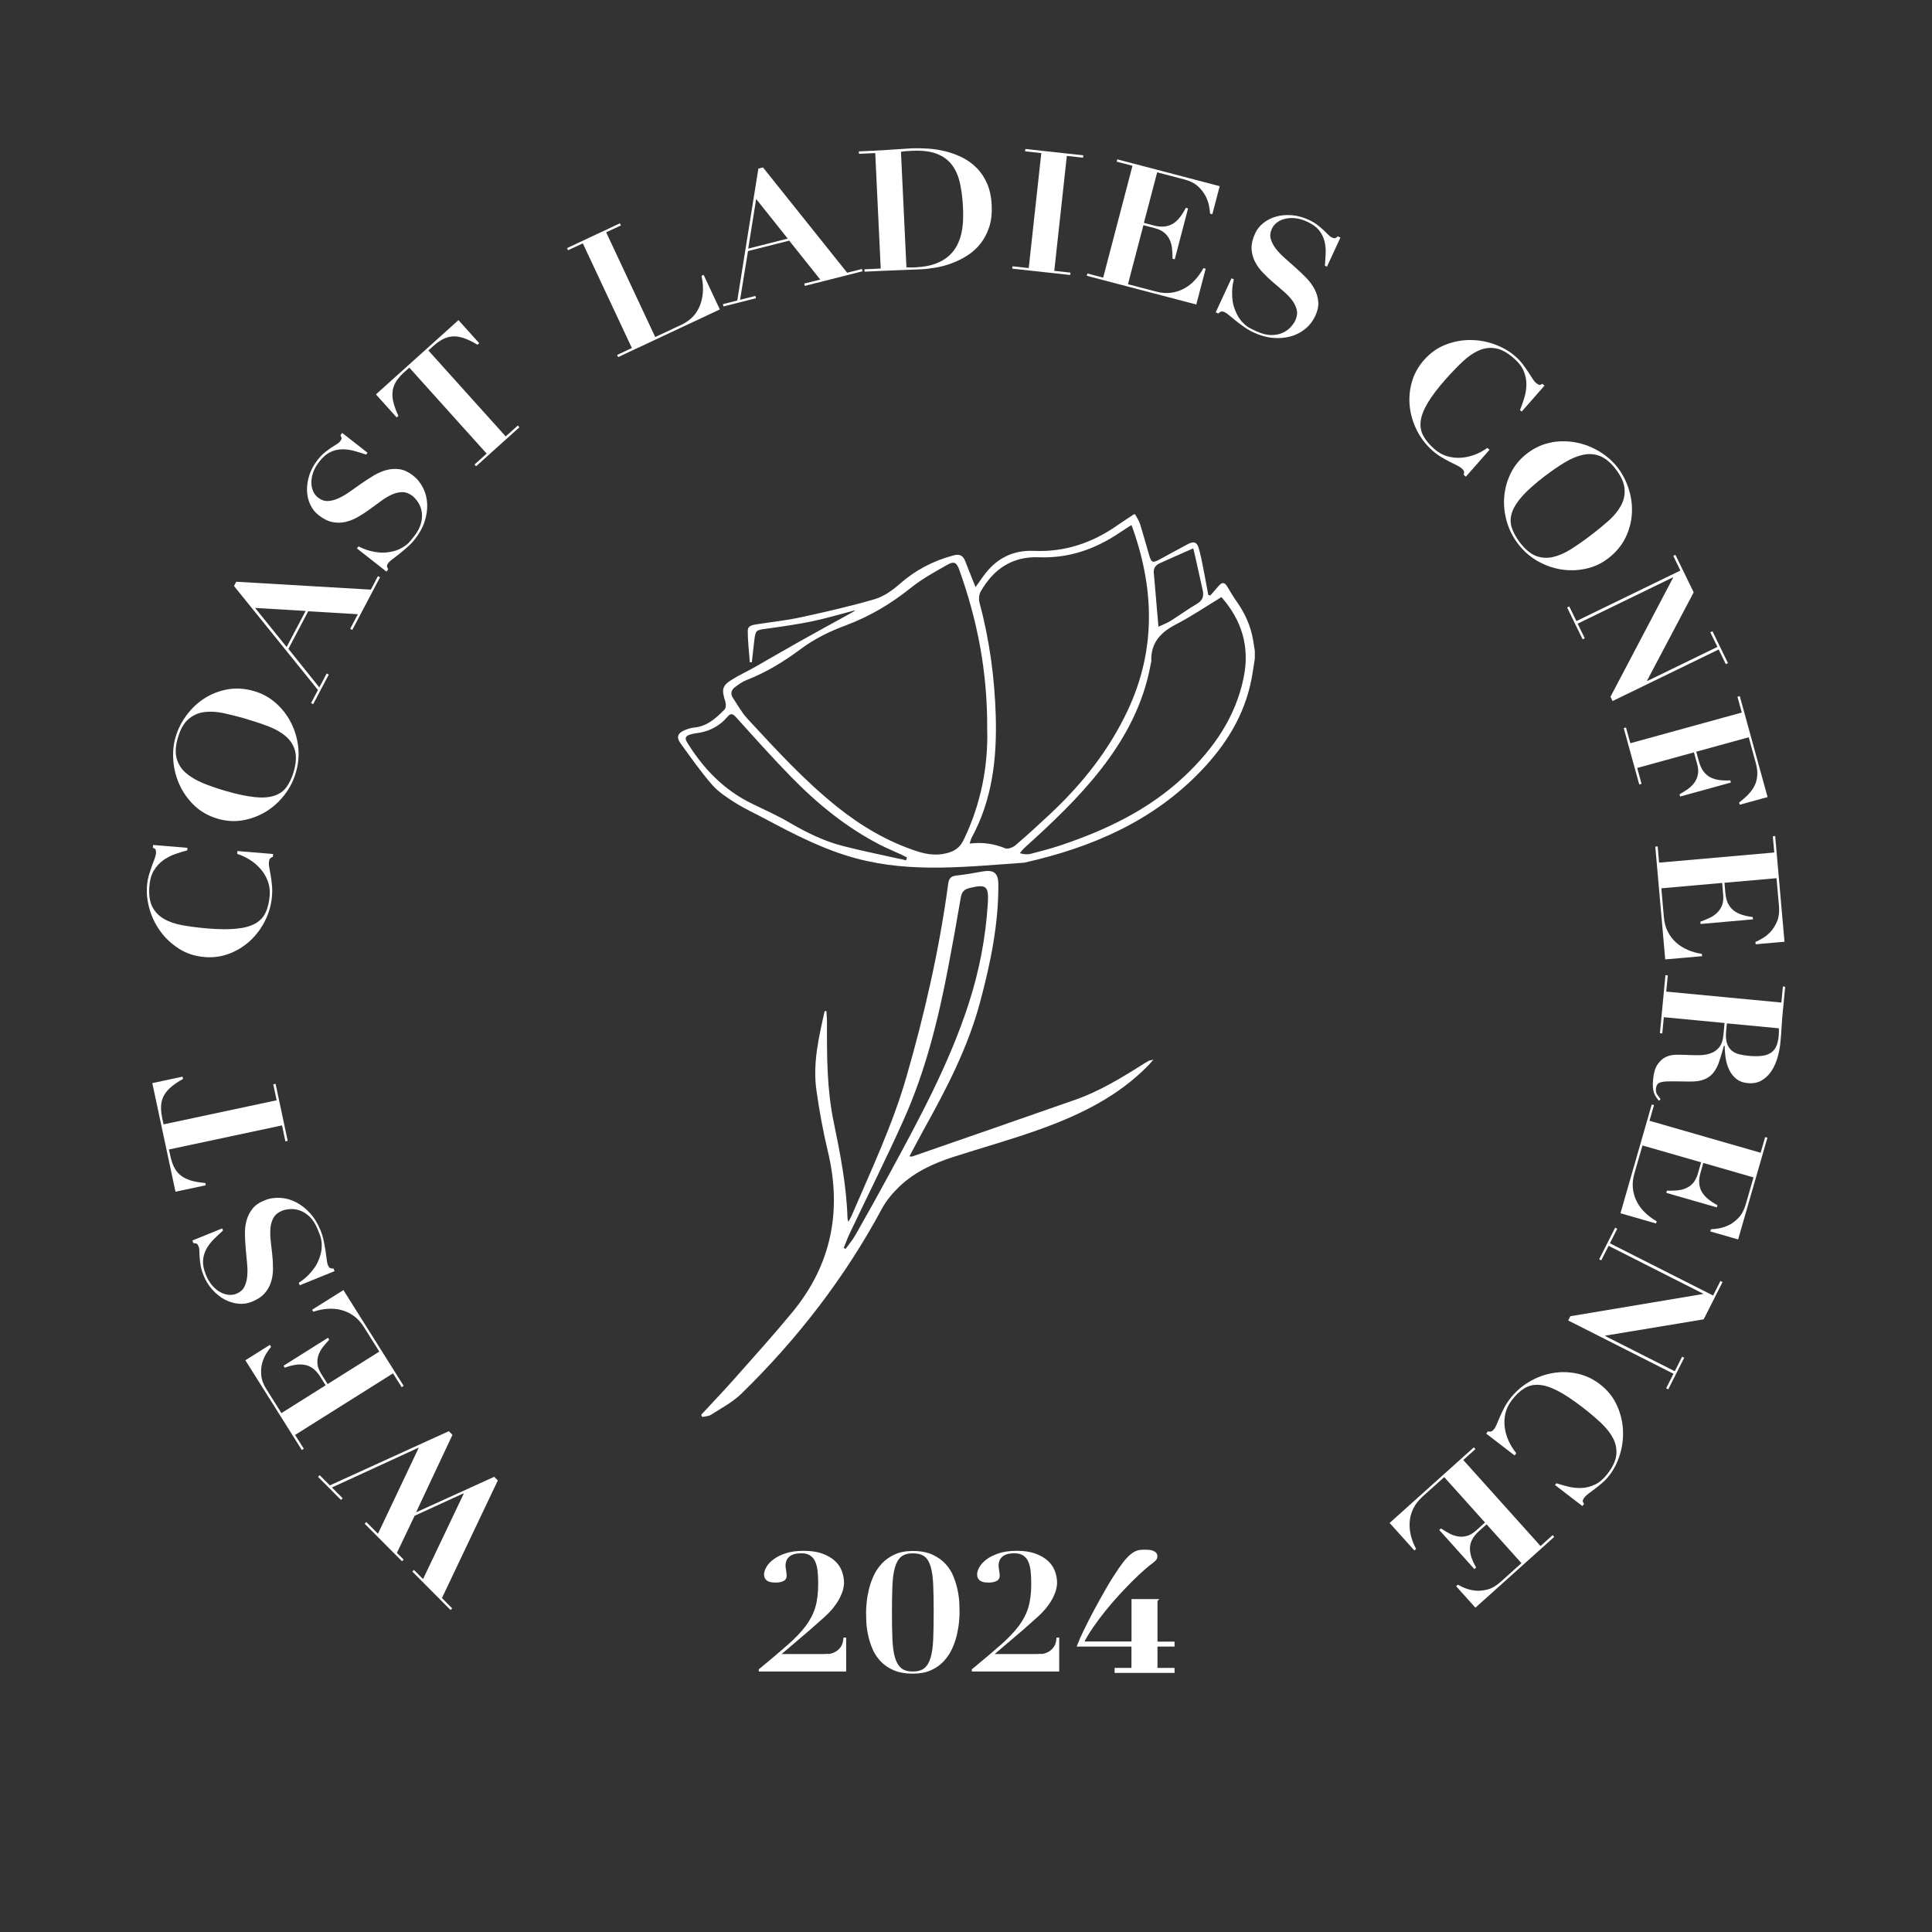 <?xml version="1.0" encoding="UTF-8"?>
<svg id="Layer_1" data-name="Layer 1" xmlns="http://www.w3.org/2000/svg" viewBox="0 0 360 360">
  <rect x="0" y="0" width="360" height="360" fill="#333333" stroke="none"/>
  <defs>
    <style>
      .cls-1, .cls-2 {
        fill: #fff;
      }

      .cls-2 {
        stroke: #fff;
        stroke-miterlimit: 10;
        stroke-width: .5px;
      }
    </style>
  </defs>
  <g>
    <path class="cls-1" d="m233.82,122.71c-.21,1.29-.38,2.59-.63,3.88-1.3,6.66-4.72,12.15-9.34,16.99-9.05,9.48-20.49,14.35-33,17.17-10.44.71-20.88,1.99-31.24-.78-6.08-1.62-11.61-4.49-17.11-7.43-1.83-.98-3.74-1.84-5.49-2.95-1.54-.97-3.14-2.01-4.32-3.36-2.12-2.43-3.98-5.1-5.88-7.71-.83-1.14-.54-1.91.74-2.45.55-.23,1.14-.44,1.72-.49,2.47-.21,4.15-1.75,5.75-3.39.26-.27.28-.98.15-1.4-.79-2.48-.63-3.07,1.62-4.4,1.23-.73,2.55-1.34,3.8-2.05,2.74-1.55,5.46-3.16,8.21-4.7,3.16-1.78,6.35-3.52,9.53-5.27.36-.2.74-.38,1.06-.67-2.69.7-5.36,1.51-8.09,2.08-2.85.59-5.75.99-8.63,1.39-1.78.25-1.88.27-2.11,2.09-.17,1.38-.31,2.76-.46,4.13-.13,0-.25.01-.38.02-.14-1.98-.4-3.95-.38-5.93,0-.97,1.06-1.05,1.85-1.18,2.68-.42,5.4-.7,8.05-1.28,4.6-1,9.21-2.05,13.73-3.37,1.69-.49,3.3-1.63,4.64-2.81,2.95-2.6,6.28-4.35,10.06-5.35,1.21-.32,1.8.06,2.21,1.13.58,1.52,1.2,3.03,1.9,4.78.56-.79,1-1.42,1.45-2.05,2.32-3.22,5.41-4.88,9.43-4.7,5.74.25,10.86-1.49,15.53-4.75,1.01-.71,2.05-1.37,3.08-2.06.08,0,.16,0,.24,0,.31.59.71,1.15.91,1.77.62,1.98,1.16,3.98,1.75,5.97.37,1.23.64,1.34,1.8.72,1.8-.96,3.57-1.97,5.37-2.91,1.14-.6,1.72-.37,2.06.86.33,1.19.57,2.41.81,3.62.33,1.65.62,3.31.93,4.97.12.04.25.09.37.13.55-.63,1.1-1.26,1.65-1.88.66-.74,1.12-.49,1.56.27.56.96,1.14,1.91,1.78,2.82,1.49,2.12,2.53,4.43,2.98,6.99.12.7.23,1.41.34,2.11v1.44Zm-49.87,13.19c.07-10.76-1.85-20.38-5.21-29.75-.47-1.3-.94-1.63-2.15-.95-2.35,1.33-4.76,2.65-6.86,4.33-3.69,2.96-7.66,5.33-12.08,6.98-3,1.11-5.87,2.5-8.46,4.44-3.11,2.32-6.42,4.34-10.06,5.76-.8.31-1.54.84-2.23,1.37-.68.53-.82,1.25-.3,2.02.86,1.25,1.58,2.63,2.6,3.74,5.37,5.81,10.71,11.66,16.93,16.61,4.44,3.54,9.28,6.38,14.7,8.16,2.1.69,4.2.92,6.34.13,1.11-.41,1.84-1.11,2.37-2.2,3.29-6.76,4.6-13.92,4.41-20.62Zm26.91-38.01s-.12-.01-.18.03c-.74.48-1.48.95-2.21,1.44-4.5,3.02-9.41,4.69-14.89,4.48-4.96-.19-8.46,2.2-10.84,6.38-.31.55-.4,1.41-.23,2.03,1.87,6.99,2.84,14.1,3.04,21.31.21,7.84-.66,15.49-4.5,22.54-.15.28-.21.62-.37,1.09,2.43-.31,4.55.04,6.64.88.49.2,1.42-.16,1.89-.56,2.19-1.87,4.31-3.81,6.41-5.78,5.98-5.59,11.01-11.89,14.51-19.35,5.35-11.4,4.96-22.9.73-34.49Zm16.74,13.37c-2.84,1.72-5.52,3.55-8.38,5.03-2.92,1.5-4.83,3.46-4.69,6.93,0,.12-.05.23-.08.35-1.29,7.39-4.67,13.8-9.22,19.66-4.24,5.45-9.25,10.16-14.35,14.77-.32.29-.57.65-.85.98.79.23,1.43.27,2.02.12,1.82-.47,3.64-.94,5.42-1.53,8.56-2.86,16.61-6.67,23.27-12.96,5.4-5.1,9.51-10.99,11.01-18.42,1.15-5.7-.37-10.64-4.15-14.92Zm-58.76,49.04l.16-.52c-.33-.17-.66-.36-.99-.51-1.31-.6-2.64-1.15-3.92-1.8-6.34-3.24-11.78-7.69-16.72-12.75-3.54-3.63-6.92-7.42-10.32-11.18-.65-.71-1.04-.52-1.53.06-1.56,1.82-3.56,2.78-5.93,3.05-.35.04-.71.13-1.05.24-.77.25-1,.64-.51,1.43,3.02,4.91,6.88,8.91,12.13,11.45,2.34,1.13,4.72,2.2,6.95,3.51,3.16,1.85,6.42,3.45,9.96,4.36,3.89,1,7.84,1.78,11.77,2.66Zm47.03-43.52c.93-.44,1.64-.7,2.26-1.09,1.66-1.04,3.24-2.2,4.92-3.19,1.05-.62,1.3-1.41,1.06-2.5-.46-2.02-.9-4.05-1.35-6.08-.12-.56-.27-1.12-.42-1.74-2.18.97-4.19,1.84-6.19,2.75-.73.33-1.24.86-1.16,1.77.29,3.26.56,6.51.87,10.08Z"/>
    <path class="cls-1" d="m130.66,263.62c1.95-2.11,3.94-4.18,5.85-6.33,3.74-4.22,7.52-8.4,11.11-12.75,7.29-8.83,9.3-18.86,6.65-29.95-.9-3.76-1.6-7.59-2.14-11.42-.71-5.03.44-9.9,1.53-14.76.11,0,.22,0,.33,0,.04.74.12,1.48.11,2.22-.03,6.16-.02,12.33,1.24,18.4,1.23,5.96,2.4,11.91,2.58,18.01,0,.15.07.29.16.62.26-.49.48-.81.62-1.16,3.64-8.48,7.6-16.84,10.17-25.74,3.42-11.84,6.16-23.83,7.81-36.06.13-1,.51-1.46,1.56-1.56,1.63-.16,3.24-.48,4.86-.76,2.1-.36,2.92.3,2.93,2.45.03,7.46-1.47,14.66-3.39,21.84-2.25,8.45-6.21,16.08-10.41,23.63-.93,1.67-1.81,3.38-2.77,5.17.26.01.41.06.53.02,10.12-3.51,20.24-7.02,30.35-10.56,4.45-1.56,8.45-3.98,12.41-6.48.44-.28.88-.55,1.34-.8.13-.07.3-.07.83-.19-.44.5-.67.77-.91,1.02-5.58,5.74-12.57,9.17-19.94,11.84-5.4,1.96-10.96,3.5-16.44,5.26-3.68,1.19-7.18,2.79-10.02,5.49-1.25,1.19-2.43,2.59-3.25,4.1-6.93,12.9-15.77,24.34-26.23,34.54-1.63,1.59-3.74,2.68-5.68,3.93-.44.28-1.07.27-1.61.39-.06-.14-.12-.29-.18-.43Zm26.55-31.1c.12.07.23.13.35.2.64-.89,1.36-1.73,1.89-2.68,2.07-3.65,4.12-7.32,6.12-11.01,5.6-10.33,11.23-20.63,14.89-31.89,2.01-6.18,3.22-12.45,3.61-18.89.19-3.22-.36-3.52-3.42-2.78-.99.24-1.45.74-1.62,1.77-.74,4.37-1.53,8.74-2.36,13.09-1.85,9.68-4.22,19.23-8.25,28.25-3.2,7.15-6.72,14.15-10.08,21.23-.42.88-.75,1.81-1.12,2.71Z"/>
  </g>
  <g>
    <path class="cls-1" d="m76.82,292.84l.31-.31,1.7,1.71,7.58-15.92-.05-.05-9.1,4.17-3.3,6.91,1.26,1.26-.31.31-6.96-7,.31-.31,2.17,2.18,7.57-15.97-.05-.05-16.1,7.4,2,2.01-.31.31-4.28-4.3.31-.31,1.89,1.9,22.17-10.1.68.68-6.74,14.35.05.05,14.47-6.58.67.68-10.41,21.91,1.91,1.92-.31.31-7.12-7.16Z"/>
    <path class="cls-1" d="m45.72,253.47l4.56-2.87.23.36c-.24.28-.53.68-.86,1.2-.33.52-.59,1.12-.79,1.8-.19.68-.25,1.44-.18,2.28.07.84.39,1.72.97,2.63l2.79,4.44,8.24-5.18-.98-1.56c-.43-.69-.89-1.21-1.38-1.57s-1-.58-1.55-.68c-.55-.1-1.13-.1-1.75,0-.62.1-1.27.28-1.96.53l-.23-.36,8.29-5.22.23.36c-.43.45-.83.92-1.2,1.4-.37.48-.64.98-.82,1.51-.18.53-.23,1.08-.17,1.65.06.57.3,1.18.71,1.84l1.18,1.87,9.63-6.05-2.88-4.58c-.54-.86-1.16-1.54-1.87-2.06-.71-.52-1.48-.88-2.31-1.1-.83-.22-1.69-.29-2.58-.23-.89.07-1.77.25-2.66.54l-.23-.36,5.84-3.67,11.23,17.85-.37.24-1.62-2.57-18.24,11.47,1.62,2.57-.37.24-10.51-16.71Z"/>
    <path class="cls-1" d="m55.68,239.02c.22-.13.5-.33.83-.59.34-.25.69-.57,1.05-.94.36-.37.71-.8,1.05-1.28.34-.48.61-1.01.83-1.6.26-.65.41-1.24.47-1.78s.06-1.02,0-1.46c-.05-.44-.15-.84-.28-1.2-.13-.36-.26-.69-.39-1-.44-1.08-.96-1.9-1.56-2.47-.6-.56-1.22-.95-1.85-1.16-.63-.21-1.23-.29-1.82-.24-.58.05-1.07.15-1.46.31-.72.29-1.24.71-1.56,1.26-.32.55-.52,1.18-.59,1.9-.07.72-.06,1.5.03,2.34.09.84.19,1.71.29,2.59s.15,1.77.15,2.64c0,.88-.11,1.71-.35,2.49s-.63,1.5-1.19,2.14c-.56.64-1.36,1.17-2.41,1.6-.78.32-1.6.44-2.47.36-.87-.08-1.71-.33-2.53-.75-.82-.43-1.58-1.03-2.29-1.8s-1.28-1.68-1.71-2.75c-.27-.67-.45-1.29-.54-1.84-.09-.56-.15-1.05-.18-1.49-.03-.44-.05-.83-.05-1.17s-.05-.64-.15-.88c-.12-.29-.24-.46-.36-.51-.12-.06-.32-.09-.6-.1l-.2-.49,5.55-2.25.16.4c-.58.52-1.15,1.05-1.7,1.6-.55.54-1,1.14-1.37,1.78-.36.64-.58,1.36-.64,2.15s.1,1.68.51,2.68c.33.82.73,1.49,1.2,2.03.47.54.96.95,1.49,1.23.52.29,1.05.45,1.56.5.52.05,1-.01,1.45-.2.68-.28,1.17-.69,1.46-1.25.29-.56.48-1.21.55-1.95s.07-1.55-.02-2.43-.17-1.78-.25-2.71c-.08-.93-.13-1.85-.15-2.75s.08-1.76.3-2.56c.22-.8.58-1.52,1.09-2.17.51-.65,1.25-1.17,2.22-1.56.95-.39,1.94-.55,2.96-.49,1.02.06,2,.33,2.95.82.94.48,1.81,1.16,2.61,2.04.8.88,1.45,1.95,1.96,3.21.26.63.45,1.28.59,1.95s.25,1.3.34,1.89c.09.59.17,1.12.22,1.58.05.47.12.8.2,1,.12.29.24.47.38.56s.36.13.68.12l.2.49-6.48,2.63-.19-.46Z"/>
    <path class="cls-1" d="m31.73,215.35c.17.8.4,1.49.68,2.08.29.59.67,1.09,1.16,1.51.49.42,1.11.74,1.87.99.76.24,1.7.41,2.81.51l.09.42-5.64,1.2-4.32-20.24,5.64-1.2.09.42c-.98.55-1.77,1.08-2.36,1.62-.59.53-1.03,1.09-1.3,1.66-.27.58-.42,1.19-.44,1.85-.02.66.05,1.38.22,2.18l.25,1.16,21.07-4.49-.63-2.97.43-.09,2.26,10.62-.43.09-.63-2.97-21.07,4.49.25,1.16Z"/>
    <path class="cls-1" d="m34.9,158.45c-.71.18-1.46.42-2.25.69-.79.28-1.53.66-2.21,1.14-.68.48-1.26,1.11-1.74,1.88s-.76,1.74-.86,2.93c-.13,1.6.04,2.89.53,3.85s1.22,1.73,2.18,2.28c.97.56,2.14.96,3.52,1.2s2.9.44,4.55.58c2.18.18,3.99.2,5.43.05,1.45-.14,2.61-.46,3.49-.95.88-.49,1.53-1.17,1.94-2.03.41-.86.66-1.9.77-3.13.08-.99-.03-1.9-.34-2.73-.31-.83-.75-1.58-1.32-2.25-.57-.67-1.23-1.24-1.99-1.72-.76-.48-1.56-.86-2.4-1.13l.04-.53,6.65.55-.04.53c-.26.09-.44.21-.55.35-.11.15-.17.37-.2.68-.02.26,0,.61.09,1.03.08.43.17.91.26,1.46.09.55.17,1.15.23,1.79.06.65.06,1.32,0,2.02-.13,1.6-.56,3.12-1.28,4.56-.72,1.44-1.65,2.68-2.77,3.73-1.13,1.04-2.42,1.85-3.88,2.41-1.46.56-3,.78-4.64.64-1.78-.15-3.36-.66-4.74-1.54-1.38-.88-2.54-1.95-3.46-3.22-.93-1.27-1.61-2.66-2.04-4.16-.43-1.5-.59-2.96-.48-4.36.06-.7.17-1.35.35-1.94s.35-1.14.53-1.65.35-.96.51-1.37.25-.75.28-1.04c.03-.31,0-.54-.05-.7-.06-.16-.23-.28-.52-.37l.04-.53,6.4.53-.04.43Z"/>
    <path class="cls-1" d="m36.24,150.13c-1.18-1.13-2.1-2.41-2.76-3.84-.66-1.43-1.05-2.93-1.18-4.5-.12-1.57,0-3.03.4-4.39.42-1.46,1.1-2.83,2.04-4.1.94-1.28,2.05-2.33,3.34-3.16s2.72-1.39,4.3-1.68c1.58-.29,3.24-.18,4.97.32,1.51.44,2.86,1.18,4.03,2.21,1.18,1.04,2.12,2.25,2.83,3.64.71,1.39,1.16,2.88,1.35,4.48.18,1.6.04,3.19-.41,4.78-.45,1.56-1.17,2.98-2.16,4.25-.99,1.27-2.14,2.31-3.46,3.11s-2.74,1.33-4.28,1.6-3.1.17-4.67-.29c-1.71-.5-3.16-1.31-4.34-2.44Zm11.17-1.6c1.46.15,2.67.07,3.64-.24s1.74-.83,2.31-1.6c.57-.76,1.03-1.74,1.37-2.92.45-1.56.53-2.87.23-3.92-.3-1.05-.87-1.94-1.72-2.66-.85-.73-1.93-1.34-3.24-1.85-1.31-.5-2.75-.98-4.32-1.44-1.41-.41-2.77-.75-4.08-1.03-1.31-.27-2.52-.33-3.62-.17-1.11.16-2.08.61-2.91,1.34-.83.73-1.48,1.89-1.94,3.48-.43,1.48-.5,2.74-.22,3.78.28,1.04.83,1.94,1.67,2.68s1.9,1.38,3.18,1.92c1.29.53,2.73,1.03,4.32,1.49,2.1.61,3.88.98,5.33,1.13Z"/>
    <path class="cls-1" d="m59.24,128.56l-15.64-19.37.42-.79,25.08,1.47,1.32-2.51.39.21-5.17,9.81-.39-.21,1.43-2.72-9.25-.55-3.69,7.01,5.76,7.18,1.37-2.6.39.21-2.91,5.52-.39-.21,1.29-2.45Zm-5.83-8l3.54-6.72-9.42-.56,5.88,7.28Z"/>
    <path class="cls-1" d="m66.81,101.81c.22.12.53.26.92.43.39.17.84.31,1.34.44.5.13,1.04.22,1.63.27.58.05,1.19.03,1.8-.08.69-.1,1.28-.26,1.77-.48.49-.22.91-.46,1.27-.72.36-.27.66-.55.9-.84.25-.3.47-.57.67-.83.72-.92,1.17-1.78,1.36-2.58.19-.8.22-1.53.09-2.18s-.36-1.21-.69-1.7c-.33-.48-.66-.85-.99-1.11-.61-.48-1.23-.72-1.87-.73-.63,0-1.28.14-1.94.43-.66.29-1.33.69-2.01,1.19s-1.39,1.01-2.11,1.54c-.72.53-1.46,1.01-2.22,1.45s-1.54.75-2.34.94c-.8.18-1.61.2-2.45.03-.83-.16-1.7-.6-2.59-1.3-.66-.52-1.17-1.17-1.54-1.96-.37-.79-.57-1.65-.6-2.57s.1-1.88.42-2.88.83-1.95,1.53-2.85c.45-.57.89-1.03,1.33-1.39.44-.35.84-.65,1.21-.9.37-.24.7-.45.99-.63.3-.17.53-.36.69-.57.19-.24.28-.43.27-.57-.01-.14-.08-.33-.21-.57l.33-.42,4.71,3.69-.26.34c-.74-.25-1.48-.47-2.23-.68s-1.49-.31-2.23-.3c-.74,0-1.47.18-2.18.51-.72.33-1.41.92-2.07,1.77-.54.69-.93,1.37-1.16,2.04-.23.67-.34,1.3-.33,1.9.01.6.13,1.13.34,1.61.21.48.51.86.89,1.16.58.45,1.18.67,1.81.65.63-.02,1.29-.19,1.97-.49.68-.31,1.38-.71,2.1-1.22.72-.51,1.46-1.03,2.23-1.57.77-.53,1.54-1.03,2.32-1.5.78-.46,1.57-.8,2.38-1.01.8-.21,1.61-.25,2.42-.13.81.12,1.63.5,2.46,1.15.81.63,1.44,1.41,1.9,2.33.46.92.71,1.91.76,2.96.05,1.06-.11,2.15-.47,3.28-.36,1.13-.97,2.23-1.81,3.3-.42.54-.89,1.03-1.4,1.48s-1,.86-1.47,1.24c-.47.38-.89.7-1.27.98-.38.28-.63.5-.77.67-.19.24-.29.45-.3.61,0,.16.07.38.23.65l-.33.42-5.5-4.32.31-.39Z"/>
    <path class="cls-1" d="m75.38,69.29c-.61.54-1.09,1.09-1.46,1.63s-.61,1.13-.73,1.76c-.12.63-.09,1.33.08,2.11.17.78.49,1.68.96,2.7l-.32.29-3.86-4.29,15.38-13.84,3.86,4.29-.32.29c-.96-.58-1.82-.99-2.58-1.24-.76-.25-1.46-.35-2.09-.3-.64.05-1.24.23-1.82.54-.58.31-1.17.74-1.78,1.28l-.88.79,14.41,16.02,2.26-2.03.29.33-8.07,7.26-.29-.33,2.26-2.03-14.41-16.02-.88.79Z"/>
    <path class="cls-1" d="m115.51,41.6l.19.4-2.75,1.29,9.14,19.51,4.93-2.31c.66-.31,1.27-.72,1.84-1.24.57-.52,1.03-1.16,1.39-1.92.36-.76.59-1.63.7-2.62.11-.99.03-2.1-.23-3.32l.39-.18,3.02,6.45-18.95,8.88-.19-.4,2.75-1.29-9.14-19.51-2.75,1.29-.19-.4,9.83-4.61Z"/>
    <path class="cls-1" d="m137.38,56l3.93-24.58.86-.22,15.69,19.62,2.75-.7.11.43-10.75,2.72-.11-.43,2.98-.75-5.78-7.25-7.68,1.94-1.48,9.08,2.85-.72.11.43-6.05,1.53-.11-.43,2.69-.68Zm2.04-9.68l7.36-1.86-5.88-7.38-1.48,9.24Z"/>
    <path class="cls-1" d="m160.05,28.65l-.02-.44,3.03-.14c1.12-.05,2.24-.12,3.36-.21,1.12-.08,2.24-.15,3.36-.21.99-.05,2.04-.03,3.14.04,1.1.07,2.2.25,3.3.52,1.09.27,2.13.66,3.13,1.16.99.5,1.88,1.15,2.67,1.95.79.8,1.43,1.77,1.92,2.91.49,1.13.78,2.48.85,4.03.07,1.53-.08,2.88-.47,4.06-.38,1.17-.93,2.2-1.62,3.07s-1.5,1.61-2.42,2.2c-.92.59-1.88,1.07-2.89,1.45s-2.01.65-3,.82c-1,.17-1.92.28-2.78.32-1.25.06-2.5.11-3.74.15-1.24.04-2.49.09-3.74.15l-3.03.14-.02-.44,3.03-.14-1.02-21.52-3.03.14Zm10.59,21.16c1.43-.07,2.64-.29,3.64-.66,1-.37,1.83-.85,2.49-1.44s1.18-1.25,1.56-1.98.64-1.5.82-2.29c.17-.8.27-1.59.3-2.38.03-.79.03-1.53,0-2.22-.08-1.7-.26-3.23-.55-4.59-.29-1.36-.78-2.52-1.47-3.46-.7-.94-1.64-1.65-2.84-2.12-1.2-.47-2.76-.66-4.67-.57-.44.02-.83.04-1.19.07-.35.03-.64.07-.85.12l1.02,21.52c.64.03,1.22.04,1.75.01Z"/>
    <path class="cls-1" d="m201.86,28.94l-.05.44-3.02-.33-2.34,21.42,3.02.33-.05.44-10.8-1.18.05-.44,3.02.33,2.34-21.42-3.02-.33.05-.44,10.79,1.18Z"/>
    <path class="cls-1" d="m227.27,34.71l-1.37,5.21-.42-.11c-.02-.37-.08-.86-.2-1.47-.11-.6-.33-1.22-.66-1.85-.33-.63-.8-1.22-1.42-1.79-.63-.57-1.46-.98-2.5-1.26l-5.08-1.33-2.47,9.42,1.79.47c.79.21,1.48.27,2.08.2s1.13-.26,1.6-.56c.47-.3.89-.7,1.27-1.2.38-.5.74-1.07,1.07-1.72l.42.11-2.48,9.48-.42-.11c0-.63-.02-1.24-.08-1.84s-.2-1.16-.43-1.66c-.23-.5-.57-.95-1-1.32-.44-.38-1.03-.66-1.77-.86l-2.14-.56-2.88,11,5.24,1.37c.98.26,1.9.33,2.77.22s1.68-.37,2.44-.78c.76-.41,1.44-.94,2.04-1.6.6-.66,1.13-1.39,1.57-2.21l.42.11-1.75,6.67-20.4-5.35.11-.43,2.94.77,5.46-20.84-2.94-.77.11-.43,19.09,5Z"/>
    <path class="cls-1" d="m229.91,52.08c-.07.25-.14.58-.21,1-.07.42-.11.88-.12,1.4,0,.52.03,1.07.11,1.65.08.58.24,1.16.49,1.74.26.65.55,1.19.87,1.62s.66.78,1,1.07c.34.29.68.51,1.03.68.34.17.67.33.97.46,1.06.49,2,.73,2.82.73s1.54-.14,2.14-.42c.6-.28,1.1-.63,1.49-1.06s.68-.84.85-1.22c.33-.71.42-1.37.28-1.99s-.43-1.21-.86-1.79c-.44-.57-.98-1.13-1.62-1.69-.64-.55-1.3-1.12-1.98-1.7-.68-.58-1.32-1.19-1.92-1.83-.6-.64-1.08-1.32-1.45-2.06-.36-.74-.56-1.53-.59-2.37-.03-.85.19-1.79.67-2.82.35-.76.87-1.41,1.56-1.95s1.47-.93,2.36-1.18c.89-.25,1.86-.33,2.9-.25,1.04.08,2.08.36,3.12.84.66.3,1.21.63,1.66.98.45.34.83.67,1.15.97.32.3.6.57.84.82.24.25.47.43.71.54.28.13.48.17.61.13.13-.04.3-.16.5-.34l.48.22-2.51,5.43-.39-.18c.07-.78.12-1.55.15-2.33s-.04-1.52-.22-2.24c-.18-.72-.51-1.39-1-2.01-.49-.62-1.22-1.16-2.2-1.61-.8-.37-1.55-.59-2.26-.66-.71-.07-1.35-.03-1.93.12-.58.15-1.07.38-1.49.7-.41.32-.72.7-.92,1.13-.31.67-.38,1.3-.21,1.91.17.61.48,1.21.93,1.8.45.59,1.01,1.18,1.67,1.76.66.58,1.34,1.19,2.04,1.81s1.36,1.26,1.99,1.91c.63.65,1.14,1.34,1.53,2.08s.62,1.51.69,2.33c.07.82-.12,1.71-.56,2.66-.43.93-1.04,1.73-1.83,2.38-.79.65-1.69,1.13-2.71,1.42-1.02.29-2.12.39-3.3.29-1.18-.09-2.39-.43-3.63-1-.62-.29-1.21-.63-1.76-1.02-.56-.4-1.07-.78-1.54-1.15s-.89-.71-1.24-1.01-.63-.5-.83-.59c-.28-.13-.5-.18-.66-.15-.16.03-.35.16-.57.38l-.48-.22,2.94-6.35.45.21Z"/>
    <path class="cls-1" d="m283.23,76.4c.28-.68.54-1.42.79-2.22s.38-1.62.4-2.46c.02-.84-.14-1.67-.47-2.51-.33-.84-.95-1.65-1.84-2.43-1.21-1.06-2.34-1.68-3.41-1.87s-2.11-.05-3.13.39c-1.02.44-2.04,1.15-3.06,2.11s-2.08,2.07-3.18,3.31c-1.44,1.64-2.54,3.08-3.28,4.33-.75,1.25-1.18,2.37-1.32,3.37-.13,1,.02,1.92.47,2.76s1.13,1.67,2.06,2.48c.74.65,1.54,1.1,2.39,1.35.85.25,1.71.34,2.59.28.87-.06,1.73-.25,2.57-.57.84-.32,1.62-.74,2.34-1.26l.4.35-4.41,5.01-.4-.35c.08-.26.1-.48.04-.65-.05-.17-.2-.36-.43-.56-.2-.17-.49-.36-.88-.55s-.83-.41-1.33-.66c-.5-.25-1.02-.55-1.58-.88s-1.1-.73-1.63-1.2c-1.21-1.06-2.17-2.31-2.9-3.75-.73-1.44-1.17-2.92-1.34-4.45-.17-1.53-.04-3.05.38-4.55s1.17-2.88,2.25-4.11c1.18-1.34,2.53-2.3,4.06-2.89,1.53-.59,3.08-.88,4.65-.86,1.57.01,3.09.29,4.56.84,1.47.55,2.73,1.29,3.79,2.22.53.46.98.94,1.35,1.44s.71.96,1,1.41c.3.44.56.85.79,1.22.23.37.45.65.67.84.23.2.43.33.59.38.16.05.37-.02.61-.2l.4.35-4.24,4.83-.32-.28Z"/>
    <path class="cls-1" d="m289.1,82.42c1.61-.28,3.19-.25,4.73.06s2.98.9,4.32,1.73c1.34.83,2.43,1.81,3.29,2.93.92,1.21,1.62,2.57,2.08,4.08.47,1.51.65,3.03.55,4.56-.1,1.53-.5,3.02-1.21,4.46s-1.78,2.71-3.21,3.81c-1.25.96-2.64,1.6-4.18,1.93s-3.07.37-4.61.12-3.01-.78-4.4-1.58c-1.39-.8-2.59-1.86-3.59-3.17-.99-1.29-1.7-2.72-2.13-4.27-.43-1.55-.58-3.09-.44-4.62.14-1.53.56-3,1.26-4.39.7-1.4,1.71-2.59,3.01-3.59,1.42-1.08,2.93-1.76,4.55-2.04Zm-5.36,9.93c-.98,1.08-1.64,2.11-1.98,3.07-.33.96-.37,1.9-.09,2.81s.79,1.86,1.53,2.84c.99,1.29,1.99,2.13,3.01,2.52,1.02.38,2.08.45,3.17.2,1.09-.25,2.23-.75,3.41-1.5,1.18-.75,2.43-1.62,3.73-2.62,1.17-.89,2.25-1.78,3.25-2.67,1-.89,1.76-1.83,2.29-2.81s.75-2.03.65-3.14-.64-2.31-1.64-3.63c-.94-1.22-1.91-2.03-2.91-2.43-1-.4-2.05-.48-3.15-.25s-2.24.7-3.43,1.42c-1.19.72-2.45,1.58-3.77,2.59-1.74,1.33-3.09,2.53-4.08,3.61Z"/>
    <path class="cls-1" d="m315.58,110.4l-8.68,16.44.03.06,13.09-6.36-1.33-2.73.4-.19,2.89,5.94-.4.19-1.33-2.73-19.77,9.61-.39-.8,11.67-22.19-.03-.06-17.76,8.63,1.33,2.73-.4.19-2.89-5.94.4-.19,1.33,2.73,19.38-9.42-1.33-2.73.4-.19,3.41,7Z"/>
    <path class="cls-1" d="m323.75,129.83l.43-.12,5.18,18.81-5.19,1.43-.11-.41c.65-.5,1.22-1,1.71-1.51s.88-1.06,1.17-1.64c.29-.58.45-1.22.5-1.9.05-.69-.04-1.46-.27-2.3l-1.32-4.81-9.78,2.69.49,1.78c.22.78.5,1.42.87,1.9s.79.85,1.28,1.1,1.05.42,1.67.5,1.3.1,2.03.06l.11.41-9.45,2.6-.11-.41c.55-.31,1.07-.64,1.56-.99s.9-.75,1.22-1.21c.32-.45.54-.96.64-1.53.11-.57.06-1.22-.15-1.96l-.59-2.13-10.57,2.91.81,2.96-.43.12-2.89-10.5.42-.12.81,2.93,20.77-5.72-.81-2.93Z"/>
    <path class="cls-1" d="m332.51,175.48l-5.37.47-.04-.43c.35-.14.79-.37,1.32-.68.53-.31,1.04-.73,1.52-1.24.48-.52.88-1.17,1.21-1.95.32-.78.43-1.71.34-2.78l-.46-5.23-9.7.85.16,1.84c.07.81.24,1.49.51,2.03.27.54.62.98,1.06,1.31.44.34.96.6,1.56.79.6.19,1.26.33,1.98.42l.04.43-9.76.86-.04-.43c.59-.21,1.16-.44,1.71-.7.55-.26,1.02-.58,1.42-.97.4-.39.7-.85.91-1.39.21-.54.27-1.19.21-1.96l-.19-2.2-11.33,1,.47,5.39c.09,1.01.33,1.9.73,2.69.4.78.91,1.46,1.55,2.03s1.37,1.03,2.19,1.38,1.69.59,2.61.73l.04.43-6.87.6-1.85-21.01.44-.04.27,3.02,21.46-1.89-.27-3.02.44-.04,1.73,19.66Z"/>
    <path class="cls-1" d="m332.2,183.82l.44.04-.47,4.96c-.09.92-.16,1.83-.21,2.73s-.12,1.81-.21,2.73c-.08.85-.25,1.75-.51,2.69-.26.94-.63,1.78-1.11,2.53s-1.09,1.35-1.83,1.8c-.74.45-1.63.62-2.68.52-.84-.08-1.53-.34-2.09-.79-.56-.45-1-1.01-1.31-1.67-.32-.66-.54-1.38-.66-2.17-.13-.79-.18-1.55-.18-2.3h-.16c-.29,1.04-.57,1.98-.84,2.81s-.62,1.53-1.05,2.1-1,1.02-1.71,1.31c-.7.3-1.62.44-2.76.42-1.33-.02-2.39-.03-3.19-.04-.8,0-1.43.02-1.88.1-.45.08-.76.21-.92.41s-.27.49-.31.88c-.04.44.04.81.26,1.12.21.31.41.58.6.82l-.31.3c-.19-.24-.36-.47-.52-.7-.16-.23-.29-.48-.39-.77-.1-.29-.17-.63-.2-1.03-.04-.4-.03-.9.03-1.49.11-1.21.39-2.13.82-2.77.43-.64.93-1.11,1.51-1.38.58-.28,1.18-.42,1.83-.44.64-.02,1.25,0,1.82.02.86.04,1.7.06,2.51.06.81,0,1.54-.11,2.2-.34.65-.23,1.2-.61,1.63-1.14.43-.53.7-1.32.79-2.35l.21-2.17-11.32-1.08-.29,3.02-.44-.04,1.03-10.81.44.04-.29,3.02,21.45,2.04.29-3.02Zm-10.56,8.21c-.09.99-.04,1.77.16,2.37.2.59.5,1.05.9,1.38.4.33.87.55,1.41.68.54.13,1.09.22,1.65.27.92.09,1.71.1,2.39.03.67-.07,1.24-.24,1.69-.5.46-.27.82-.66,1.08-1.17.26-.52.43-1.19.51-2.02.02-.24.04-.48.04-.73s0-.49,0-.73l-9.69-.92-.13,1.35Z"/>
    <path class="cls-1" d="m323.87,230.95l-5.18-1.49.12-.41c.37,0,.86-.06,1.47-.16s1.23-.3,1.87-.61c.63-.31,1.24-.77,1.82-1.38.58-.61,1.02-1.44,1.32-2.47l1.45-5.04-9.35-2.69-.51,1.78c-.23.78-.31,1.47-.25,2.07s.23,1.14.52,1.61c.29.47.68.9,1.17,1.3.49.39,1.05.76,1.7,1.11l-.12.41-9.41-2.71.12-.41c.63.02,1.24,0,1.85-.04.6-.04,1.16-.18,1.67-.4s.96-.54,1.34-.97c.38-.43.68-1.01.9-1.75l.61-2.12-10.93-3.14-1.5,5.2c-.28.97-.38,1.9-.29,2.77.09.87.33,1.69.72,2.46.39.77.91,1.46,1.55,2.08s1.37,1.16,2.17,1.62l-.12.41-6.63-1.91,5.83-20.27.42.12-.84,2.92,20.71,5.96.84-2.92.42.12-5.46,18.97Z"/>
    <path class="cls-1" d="m317.45,245.84l-18.34,3.04-.03.06,12.99,6.57,1.37-2.71.39.2-2.98,5.89-.39-.2,1.37-2.71-19.62-9.93.4-.79,24.72-4.14.03-.06-17.62-8.92-1.37,2.71-.39-.2,2.98-5.89.39.2-1.37,2.71,19.23,9.73,1.37-2.71.39.2-3.52,6.95Z"/>
    <path class="cls-1" d="m289.99,276.38c.7.23,1.45.44,2.27.64.82.2,1.64.28,2.48.24.84-.04,1.66-.25,2.48-.64s1.58-1.05,2.31-1.99c.98-1.27,1.53-2.45,1.64-3.53s-.08-2.11-.6-3.1-1.28-1.96-2.31-2.92c-1.03-.96-2.2-1.94-3.51-2.95-1.73-1.33-3.24-2.33-4.54-2.99-1.29-.66-2.44-1.03-3.45-1.09-1.01-.07-1.92.15-2.73.65s-1.59,1.24-2.34,2.22c-.6.79-1,1.61-1.19,2.48-.19.87-.23,1.73-.11,2.6.12.87.36,1.71.74,2.53.38.82.85,1.57,1.41,2.25l-.32.42-5.29-4.07.32-.42c.27.07.49.07.65,0,.17-.06.35-.22.53-.46.16-.21.32-.52.49-.92.16-.4.35-.86.58-1.37s.48-1.05.78-1.63c.3-.58.66-1.14,1.09-1.7.98-1.27,2.16-2.32,3.55-3.14,1.39-.82,2.84-1.37,4.35-1.63,1.51-.27,3.04-.24,4.57.08s2.95.97,4.25,1.97c1.42,1.09,2.47,2.37,3.15,3.86.69,1.48,1.08,3.01,1.17,4.58.09,1.57-.09,3.1-.54,4.6-.45,1.5-1.1,2.81-1.96,3.92-.43.56-.88,1.04-1.35,1.44s-.91.77-1.34,1.09c-.42.33-.81.62-1.17.87-.35.25-.62.5-.79.72-.19.24-.3.45-.33.62-.04.17.04.37.24.6l-.32.42-5.1-3.92.26-.34Z"/>
    <path class="cls-1" d="m274.93,299.58l-3.6-4.01.32-.29c.32.19.76.41,1.33.64s1.2.39,1.91.47c.7.07,1.46,0,2.28-.21.82-.21,1.62-.68,2.43-1.4l3.9-3.51-6.5-7.24-1.38,1.24c-.61.54-1.04,1.09-1.31,1.62-.27.54-.41,1.09-.41,1.64s.1,1.13.3,1.72c.21.59.49,1.2.85,1.84l-.32.29-6.54-7.29.32-.29c.52.35,1.05.67,1.58.95.54.28,1.08.46,1.63.55.55.08,1.1.05,1.65-.11.55-.16,1.12-.5,1.69-1.01l1.65-1.48-7.6-8.46-4.03,3.62c-.75.68-1.32,1.41-1.71,2.19-.39.79-.62,1.61-.69,2.46-.07.86,0,1.72.21,2.58s.54,1.71.98,2.53l-.32.29-4.61-5.13,15.69-14.09.29.33-2.26,2.03,14.4,16.03,2.26-2.03.29.33-14.69,13.19Z"/>
  </g>
  <g>
    <path class="cls-1" d="m154.31,308.21c.38-.03.78-.14,1.2-.34.42-.2.79-.5,1.11-.93.32-.42.51-1.02.55-1.8h.5v6.32h-16.28v-.43l.21-.15c2.07-1.71,3.8-3.17,5.19-4.4,1.39-1.22,2.5-2.39,3.34-3.5.83-1.11,1.43-2.27,1.79-3.49.36-1.21.54-2.67.54-4.38,0-.84-.04-1.61-.11-2.3-.07-.69-.21-1.29-.43-1.79-.21-.5-.53-.89-.95-1.17-.42-.28-.97-.42-1.66-.42-.33,0-.67.03-1.02.09-.35.06-.66.18-.95.35-.29.17-.52.42-.7.72-.18.31-.27.72-.27,1.23,0,.06.01.17.04.34.02.16.05.34.07.52.02.18.05.36.07.52.02.16.04.28.04.34,0,.51-.2.87-.61,1.06-.41.2-.88.29-1.43.29-.17,0-.38-.01-.63-.03-.25-.02-.49-.08-.71-.17-.23-.09-.42-.25-.59-.46s-.25-.52-.25-.91c0-.35.14-.78.41-1.28.27-.5.7-.98,1.29-1.43.58-.45,1.34-.84,2.29-1.16.94-.32,2.08-.48,3.41-.48s2.47.17,3.43.51c.95.34,1.73.79,2.34,1.34s1.05,1.19,1.32,1.91c.27.72.41,1.46.41,2.22,0,.33-.05.72-.16,1.17-.11.45-.3.96-.57,1.51s-.65,1.15-1.14,1.79c-.49.64-1.12,1.31-1.91,2.01l-2.57,2.28-5.28,4.5h7.85c.17,0,.44-.02.82-.05Z"/>
    <path class="cls-1" d="m161.49,298.59c.07-.75.21-1.55.41-2.41.2-.85.5-1.71.89-2.56.39-.85.91-1.62,1.55-2.3s1.43-1.23,2.37-1.67c.94-.43,2.06-.65,3.37-.65,1.45,0,2.68.23,3.68.69,1,.46,1.82,1.05,2.46,1.76.64.71,1.14,1.51,1.48,2.39.34.88.6,1.75.77,2.61.17.85.26,1.63.29,2.34s.04,1.26.04,1.65c0,.49-.04,1.12-.11,1.87-.07.75-.21,1.55-.41,2.41-.2.85-.5,1.7-.89,2.54-.39.84-.91,1.61-1.55,2.3-.64.69-1.43,1.24-2.37,1.67-.94.42-2.07.63-3.37.63-1.45,0-2.68-.23-3.68-.68-1-.45-1.82-1.04-2.46-1.76-.64-.72-1.14-1.52-1.48-2.39-.35-.87-.6-1.73-.77-2.58-.17-.84-.26-1.62-.29-2.34-.02-.72-.04-1.27-.04-1.67,0-.49.04-1.12.11-1.87Zm4.8,6.86c.06,1.4.22,2.54.48,3.42.26.88.65,1.54,1.16,1.96.51.42,1.23.63,2.16.63s1.65-.21,2.16-.63c.51-.42.9-1.07,1.16-1.96.26-.88.42-2.03.48-3.42.06-1.4.09-3.06.09-5,0-2.04-.03-3.75-.09-5.15-.06-1.4-.22-2.53-.48-3.41-.26-.87-.65-1.5-1.16-1.88-.51-.38-1.23-.57-2.16-.57s-1.65.21-2.16.63c-.51.42-.9,1.07-1.16,1.96-.26.88-.42,2.02-.48,3.41-.06,1.39-.09,3.06-.09,5.01s.03,3.6.09,5Z"/>
    <path class="cls-1" d="m194.01,308.21c.38-.03.78-.14,1.2-.34.42-.2.79-.5,1.11-.93.32-.42.51-1.02.55-1.8h.5v6.32h-16.28v-.43l.21-.15c2.07-1.71,3.8-3.17,5.19-4.4,1.39-1.22,2.5-2.39,3.34-3.5.83-1.11,1.43-2.27,1.79-3.49.36-1.21.54-2.67.54-4.38,0-.84-.04-1.61-.11-2.3-.07-.69-.21-1.29-.43-1.79-.21-.5-.53-.89-.95-1.17-.42-.28-.97-.42-1.66-.42-.33,0-.67.03-1.02.09-.35.06-.66.18-.95.35-.29.17-.52.42-.7.72-.18.31-.27.72-.27,1.23,0,.06.01.17.04.34.02.16.05.34.07.52.02.18.05.36.07.52.02.16.04.28.04.34,0,.51-.2.87-.61,1.06-.41.2-.88.29-1.43.29-.17,0-.38-.01-.63-.03-.25-.02-.49-.08-.71-.17-.23-.09-.42-.25-.59-.46s-.25-.52-.25-.91c0-.35.14-.78.41-1.28.27-.5.7-.98,1.29-1.43.58-.45,1.34-.84,2.29-1.16.94-.32,2.08-.48,3.41-.48s2.47.17,3.43.51c.95.34,1.73.79,2.34,1.34s1.05,1.19,1.32,1.91c.27.72.41,1.46.41,2.22,0,.33-.05.72-.16,1.17-.11.45-.3.96-.57,1.51s-.65,1.15-1.14,1.79c-.49.64-1.12,1.31-1.91,2.01l-2.57,2.28-5.28,4.5h7.85c.17,0,.44-.02.82-.05Z"/>
    <path class="cls-2" d="m215.43,298.24v7.9h3.18v.43h-3.18v4.47h3.18v.43h-10.67v-.43h3.14v-4.47h-10.1c.24-.64.64-1.54,1.2-2.7.56-1.16,1.2-2.42,1.93-3.78.73-1.36,1.49-2.72,2.28-4.09s1.57-2.59,2.3-3.66c.57-.82,1.07-1.46,1.5-1.91.43-.45.82-.78,1.18-.99.36-.21.69-.33,1-.37.31-.04.64-.06,1-.06.21,0,.44.01.68.03.24.02.46.07.66.14.2.07.37.17.5.29.13.12.2.3.2.52s-.07.42-.21.57c-.14.15-.32.31-.54.48-.43.31-.98.76-1.64,1.34-.67.59-1.4,1.28-2.2,2.07-.8.79-1.62,1.66-2.48,2.59-.86.94-1.7,1.91-2.52,2.93-.82,1.02-1.6,2.05-2.32,3.1-.73,1.05-1.34,2.07-1.84,3.05h9.43v-7.9h4.36Z"/>
  </g>
</svg>